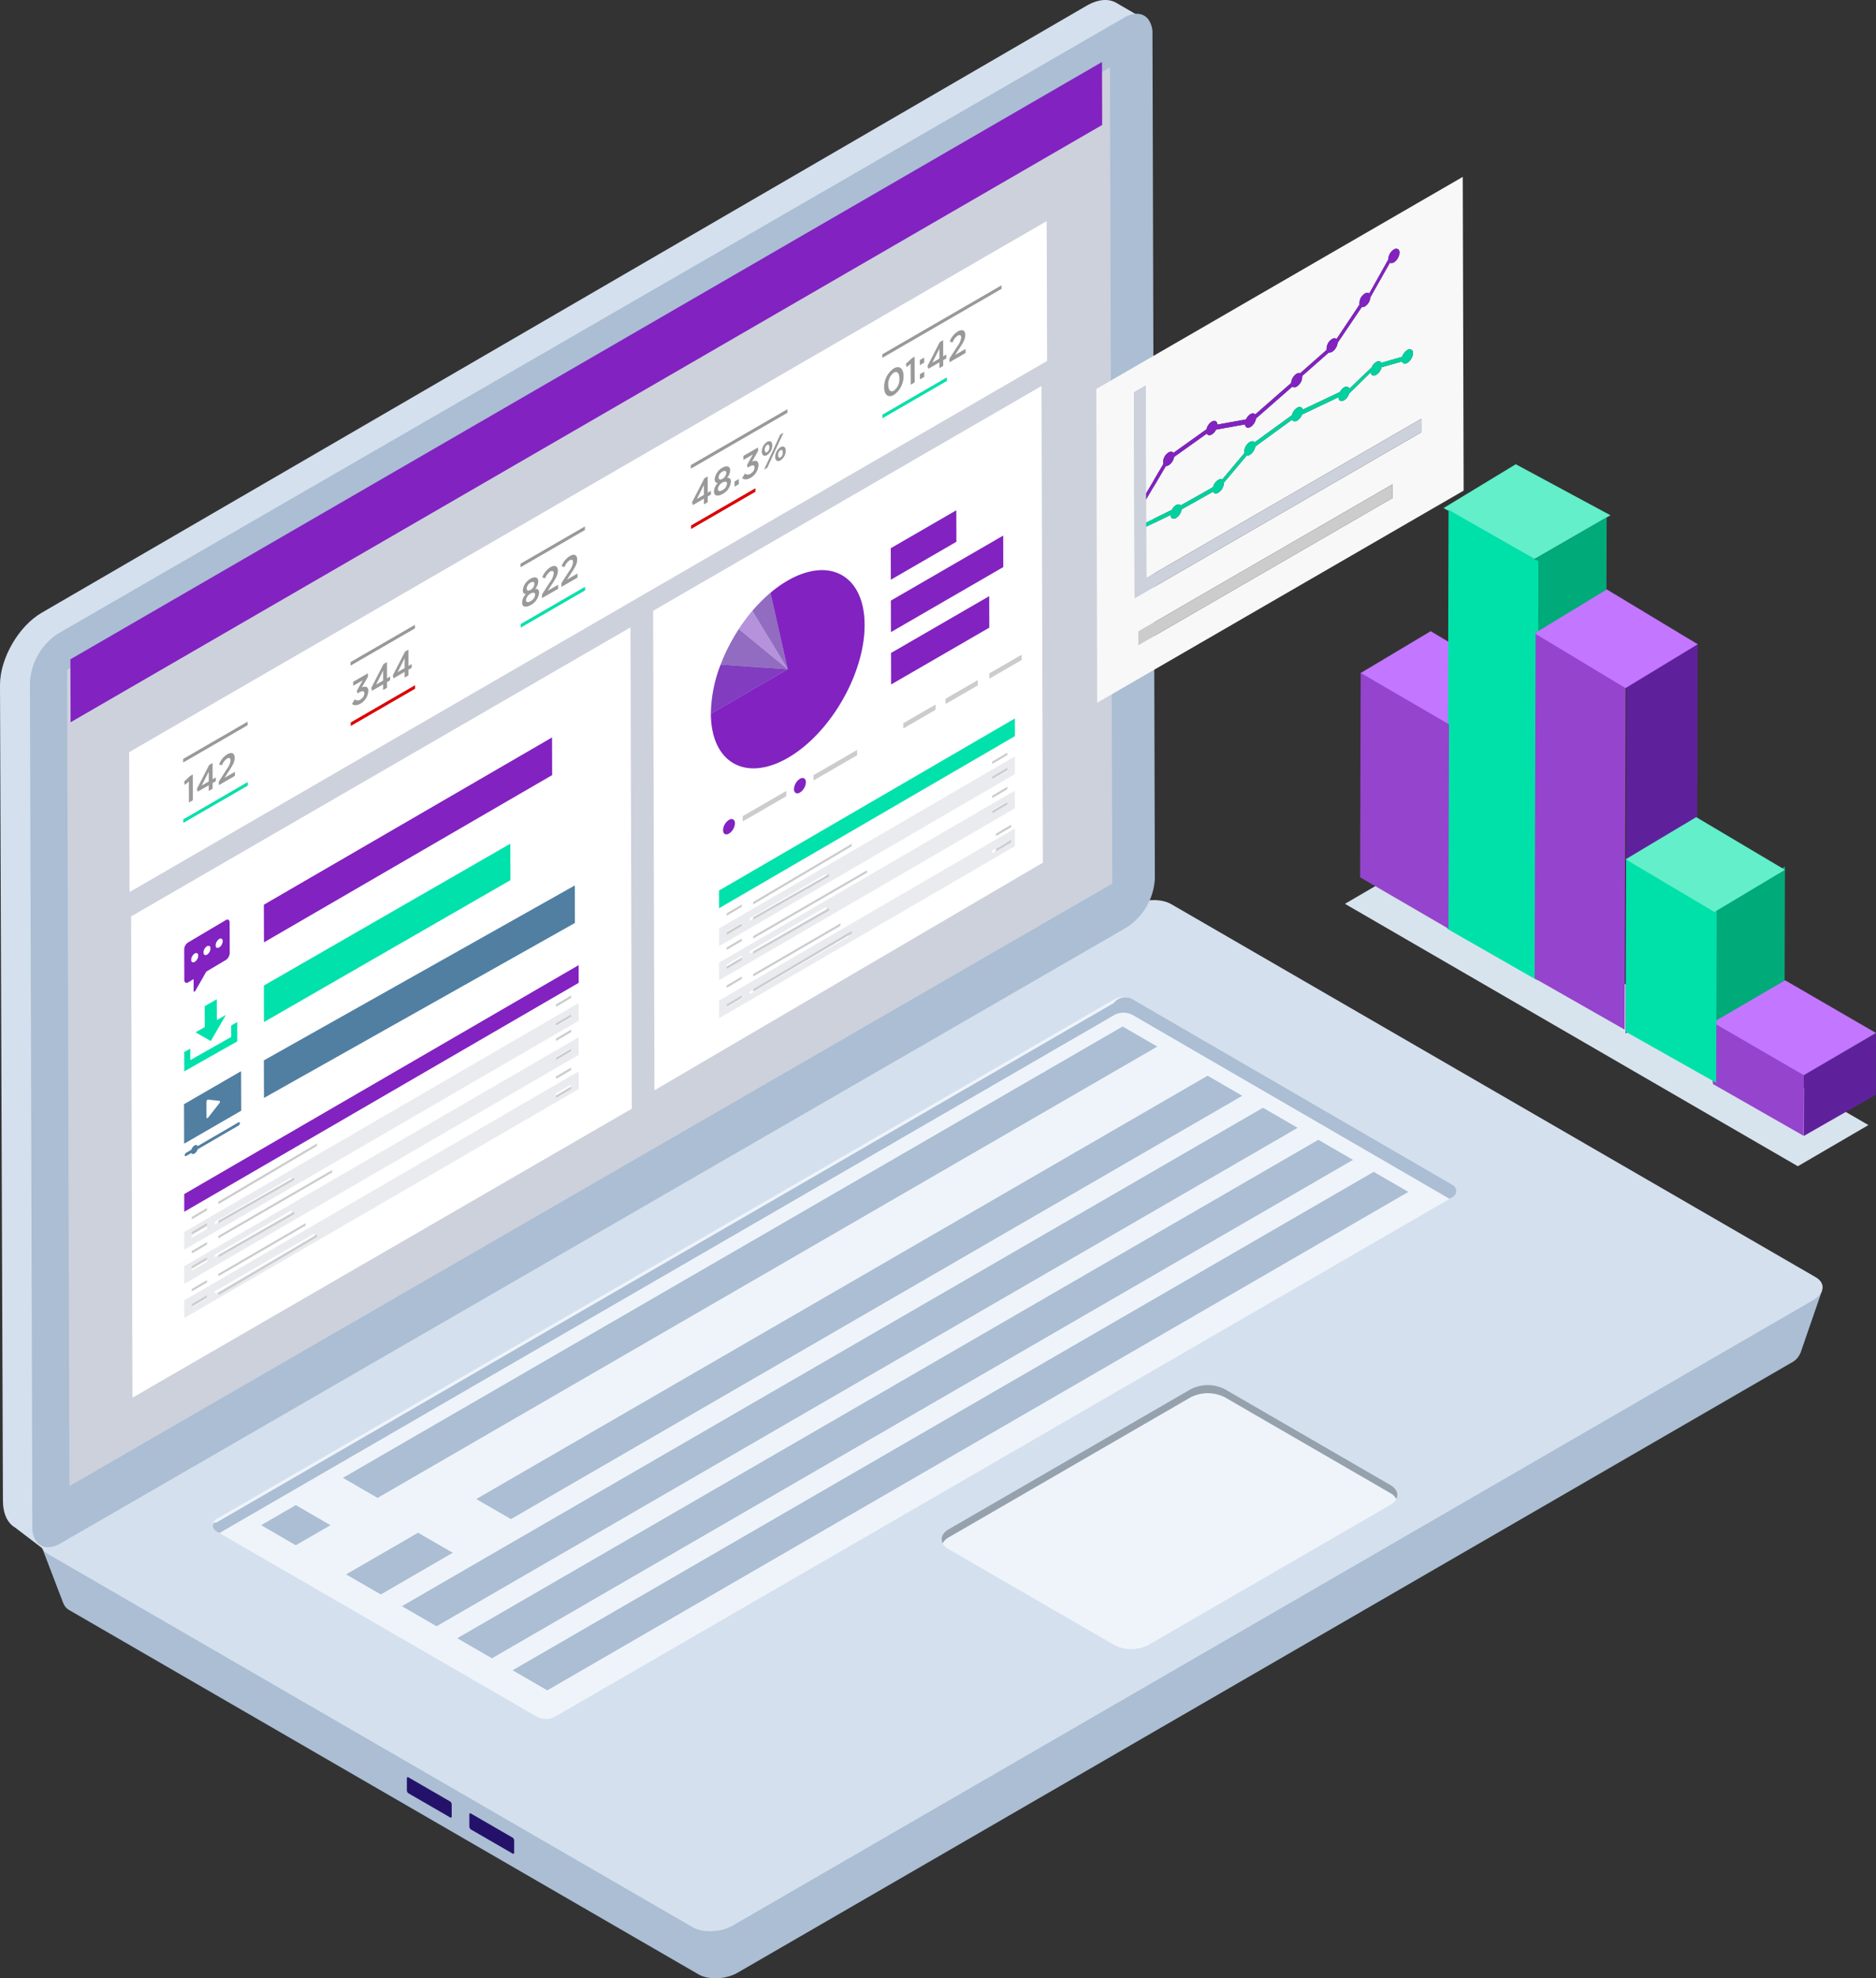 <?xml version="1.0" encoding="UTF-8"?> <svg xmlns="http://www.w3.org/2000/svg" xmlns:xlink="http://www.w3.org/1999/xlink" viewBox="0 0 494.561 521.341"><rect x="0" y="0" width="494.561" height="521.341" fill="#333333" stroke="none"/><defs><style> .cls-1 { fill: none; } .cls-2 { fill: #9544cd; } .cls-3 { fill: #abbed3; } .cls-4 { fill: #d5e0ee; } .cls-5 { fill: #24126a; } .cls-6 { fill: #eff4fb; } .cls-7 { fill: #95a1ad; } .cls-8 { fill: #cdd1dc; } .cls-9 { fill: #8222c1; } .cls-10 { fill: #fff; } .cls-11 { clip-path: url(#clip-path); } .cls-12 { fill: #f8f8f8; } .cls-13 { fill: #00d19e; } .cls-14 { clip-path: url(#clip-path-4); } .cls-15 { fill: #ccc; } .cls-16 { clip-path: url(#clip-path-6); } .cls-17 { clip-path: url(#clip-path-7); } .cls-18 { fill: #916cc1; } .cls-19 { fill: #813cc0; } .cls-20 { fill: #b592db; } .cls-21 { clip-path: url(#clip-path-22); } .cls-22 { clip-path: url(#clip-path-23); } .cls-23 { fill: #999; } .cls-24 { fill: #00e1ab; } .cls-25 { fill: #d00; } .cls-26 { fill: #d8e4ed; } .cls-27 { fill: #c376ff; } .cls-28 { fill: #5f219b; } .cls-29 { fill: #00aa79; } .cls-30 { fill: #00e1aa; } .cls-31 { fill: #62efca; } .cls-32 { clip-path: url(#clip-path-52); } .cls-33 { fill: #507fa2; } .cls-34 { fill: #eaebef; } </style><clipPath id="clip-path"><path id="Clip_42" data-name="Clip 42" class="cls-1" d="M.234,138.573,0,55.894,96.6,0l.234,82.679" transform="translate(0.461 0.276)"></path></clipPath><clipPath id="clip-path-4"><path id="Clip_51" data-name="Clip 51" class="cls-1" d="M.234,138.573,0,55.894,96.6,0l.234,82.679Z" transform="translate(0.461 0.276)"></path></clipPath><clipPath id="clip-path-6"><path id="Clip_58" data-name="Clip 58" class="cls-1" d="M.357,185.6,0,59.246,102.394,0l.358,126.354" transform="translate(0.682 0.82)"></path></clipPath><clipPath id="clip-path-7"><path id="Clip_61" data-name="Clip 61" class="cls-1" d="M.357,185.6,0,59.246,102.394,0l.358,126.354Z" transform="translate(0.682 0.82)"></path></clipPath><clipPath id="clip-path-22"><path id="Clip_107" data-name="Clip 107" class="cls-1" d="M.1,176.823,0,139.953,241.879,0l.1,36.869" transform="translate(0.489 0.104)"></path></clipPath><clipPath id="clip-path-23"><path id="Clip_110" data-name="Clip 110" class="cls-1" d="M.1,176.823,0,139.953,241.879,0l.1,36.869Z" transform="translate(0.489 0.104)"></path></clipPath><clipPath id="clip-path-52"><path id="Clip_214" data-name="Clip 214" class="cls-2" d="M.127,8.09Q.064,30.976,0,53.862H0l14.3,8.312h0L23.286,67.4h0q.065-22.888.127-45.773h0q.012-4.045.023-8.091h0l-8.984-5.22h0L.15,0h0Q.139,4.045.127,8.09"></path></clipPath></defs><g id="Group_274" data-name="Group 274" transform="translate(-0.439 -0.659)"><g id="Group_31" data-name="Group 31" transform="translate(11 237)"><path id="Fill_1" data-name="Fill 1" class="cls-3" d="M469.363,83.908l-15.7,8.218L296.238,1.029C293.6-.495,289-.3,285.962,1.456L14.445,158.572C11.847,157.116,0,151.406,0,151.406l5.747,15.007.024-.017a3.423,3.423,0,0,0,1.607,1.786l165.8,95.942c2.634,1.525,7.235,1.333,10.276-.427L461.3,102.918a4.978,4.978,0,0,0,2.33-2.484l.022.015Z" transform="translate(0.413 19.847)"></path><path id="Fill_3" data-name="Fill 3" class="cls-4" d="M467.035,105.477,182.278,270.254c-3.117,1.8-7.832,2-10.531.438L1.822,172.363c-2.7-1.562-2.36-4.29.756-6.094L287.335,1.492c3.117-1.8,7.832-2,10.531-.437L467.791,99.383c2.7,1.562,2.361,4.29-.756,6.094" transform="translate(0.314 0.864)"></path><path id="Fill_5" data-name="Fill 5" class="cls-5" d="M0,3.484V.353c0-.3.18-.433.4-.3L11.416,6.422a.965.965,0,0,1,.4.77v3.13c0,.3-.179.434-.4.3L.4,4.253a.965.965,0,0,1-.4-.77" transform="translate(96.702 231.992)"></path><path id="Fill_7" data-name="Fill 7" class="cls-5" d="M0,3.483V.353c0-.3.18-.433.4-.3L11.417,6.422a.964.964,0,0,1,.4.77v3.13c0,.3-.179.433-.4.3L.4,4.253a.965.965,0,0,1-.4-.77" transform="translate(113.172 241.523)"></path><path id="Fill_9" data-name="Fill 9" class="cls-6" d="M.908,137.614,237.541.684a5.085,5.085,0,0,1,5.1,0L326.9,49.55a1.823,1.823,0,0,1,0,3.153L90.38,189.569a5.084,5.084,0,0,1-5.093,0L.908,140.769a1.824,1.824,0,0,1,0-3.155" transform="translate(45.529 26.404)"></path><path id="Fill_11" data-name="Fill 11" class="cls-3" d="M.908,140.684l.848.49L237.541,4.734a5.085,5.085,0,0,1,5.1,0l83.416,48.372.847-.49a1.823,1.823,0,0,0,0-3.153L242.64.6a3.812,3.812,0,0,0-5.1.9L.908,138.437c-1.212-.206-1.211,1.547,0,2.247" transform="translate(45.529 26.488)"></path><path id="Fill_13" data-name="Fill 13" class="cls-3" d="M214.689,5.289,9.139,124.232,0,118.943,205.549,0Z" transform="translate(79.839 34.177)"></path><path id="Fill_15" data-name="Fill 15" class="cls-3" d="M201.937,5.289,9.139,116.853,0,111.564,192.8,0Z" transform="translate(114.997 47.142)"></path><path id="Fill_17" data-name="Fill 17" class="cls-3" d="M236.137,5.289l-227,131.355L0,131.355,227,0Z" transform="translate(95.39 55.587)"></path><path id="Fill_19" data-name="Fill 19" class="cls-3" d="M236.137,5.289l-227,131.354L0,131.355,227,0Z" transform="translate(109.984 64.032)"></path><path id="Fill_21" data-name="Fill 21" class="cls-3" d="M236.137,5.289l-227,131.355L0,131.355,227,0Z" transform="translate(124.578 72.477)"></path><path id="Fill_23" data-name="Fill 23" class="cls-3" d="M18.279,5.289,9.14,10.578,0,5.289,9.14,0Z" transform="translate(58.279 160.307)"></path><path id="Fill_25" data-name="Fill 25" class="cls-3" d="M28.109,5.289,9.14,16.266,0,10.977,18.97,0Z" transform="translate(80.686 167.584)"></path><path id="Fill_27" data-name="Fill 27" class="cls-6" d="M54.532,68.477l63.8-36.921c2.494-1.443,2.494-3.783,0-5.226L74.706,1.082a9.956,9.956,0,0,0-9.031,0L1.871,38c-2.494,1.443-2.494,3.783,0,5.226L45.5,68.477a9.959,9.959,0,0,0,9.031,0" transform="translate(237.649 128.677)"></path><path id="Fill_29" data-name="Fill 29" class="cls-7" d="M1.847,40.142l63.8-36.921a9.959,9.959,0,0,1,9.031,0l43.631,25.248a3.912,3.912,0,0,1,1.568,1.543c.659-1.262.157-2.684-1.568-3.681L74.682,1.082a9.959,9.959,0,0,0-9.031,0L1.847,38C.123,39-.38,40.424.279,41.686a3.919,3.919,0,0,1,1.568-1.544" transform="translate(237.673 128.677)"></path></g><path id="Fill_32" data-name="Fill 32" class="cls-8" d="M285,222.077.631,386,0,163.924,284.37,0Z" transform="translate(14 10)"></path><g id="Group_37" data-name="Group 37"><path id="Fill_33" data-name="Fill 33" class="cls-4" d="M10.988,161.482,286.446,1.513c3.06-1.77,5.833-1.934,7.836-.768L303,5.819c-2-1.165-4.777-1-7.837.768h0L19.708,166.556C13.615,170.08,8.7,178.605,8.719,185.6l.775,214.968c.01,3.475,1.235,7.487,3.212,8.638l-8.72-6.642c-1.977-1.15-3.2-3.6-3.212-7.072L0,180.531c-.02-7,4.9-15.526,10.988-19.049" transform="translate(0.439 0.659)"></path><path id="Fill_35" data-name="Fill 35" class="cls-3" d="M4.757,404.092h0a3.687,3.687,0,0,1-2.974-1.384,6.169,6.169,0,0,1-1.151-3.889L0,176.189a16.4,16.4,0,0,1,7.426-12.861L288.448,1.025A6.767,6.767,0,0,1,291.8,0a3.686,3.686,0,0,1,2.974,1.383,6.169,6.169,0,0,1,1.151,3.889l.631,222.629a16.4,16.4,0,0,1-7.426,12.862L8.105,403.066A6.764,6.764,0,0,1,4.757,404.092ZM284.711,14.129,9.787,172.9l.608,215.1L285.32,229.232Z" transform="translate(8.334 4.299)"></path></g><path id="Fill_38" data-name="Fill 38" class="cls-9" d="M0,157.41.047,174,272,16.589,271.953,0Z" transform="translate(19 17)"></path><path id="Fill_40" data-name="Fill 40" class="cls-10" d="M131.639,0,0,76.163.361,203,132,126.838Z" transform="translate(35 166)"></path><g id="Group_197" data-name="Group 197" transform="translate(34 47)"><g id="Group_56" data-name="Group 56" transform="translate(254.995)"><g id="Group_43" data-name="Group 43"><path id="Clip_42-2" data-name="Clip 42" class="cls-1" d="M.234,138.573,0,55.894,96.6,0l.234,82.679" transform="translate(0.461 0.276)"></path><g id="Group_43-2" data-name="Group 43" class="cls-11"><path id="Fill_41" data-name="Fill 41" class="cls-12" d="M.234,138.573,0,55.894,96.6,0l.234,82.679L.234,138.573h0ZM78.1,81.021h0l-67,38.767.009,3.59,67-38.767-.01-3.59ZM13.014,54.986h0L9.938,56.766l.153,54.264,75.6-43.741-.01-3.542L13.157,105.707l-.038-13.473,6.457-3.146c.017.612.326.991.808.991a1.324,1.324,0,0,0,.655-.2,3.293,3.293,0,0,0,1.444-2.259l8.3-4.664a.753.753,0,0,0,.708.481,1.064,1.064,0,0,0,.268-.037,1.539,1.539,0,0,0,.388-.164,3.282,3.282,0,0,0,1.41-2.052,2.3,2.3,0,0,0,.05-.578l6.039-7.177a.91.91,0,0,0,.159.014,1.333,1.333,0,0,0,.663-.2,3.264,3.264,0,0,0,1.434-2.2l9.712-7.063a.744.744,0,0,0,.692.437,1.317,1.317,0,0,0,.654-.2,3.2,3.2,0,0,0,1.273-1.591l9.616-4.574c.005.628.314,1.018.806,1.018a1.328,1.328,0,0,0,.657-.2,3.268,3.268,0,0,0,1.348-1.8l5.676-5.55c.064.526.364.84.8.84a1.335,1.335,0,0,0,.662-.2A3.269,3.269,0,0,0,75.2,50.167l5.387-1.525a.755.755,0,0,0,.74.568,1.336,1.336,0,0,0,.659-.2,3.287,3.287,0,0,0,1.4-1.985l.064-.037,0-.514,0-.687-.127.074a.735.735,0,0,0-.685-.428,1.328,1.328,0,0,0-.657.2,3.273,3.273,0,0,0-1.336,1.774l-5.5,1.6a.746.746,0,0,0-.688-.427,1.316,1.316,0,0,0-.653.2,3.173,3.173,0,0,0-1.21,1.428L66.7,55.833a.759.759,0,0,0-.734-.546,1.328,1.328,0,0,0-.66.2,3.054,3.054,0,0,0-1.1,1.21L54.4,61.341a.791.791,0,0,0-.779-.706,1.337,1.337,0,0,0-.661.2,3.251,3.251,0,0,0-1.387,1.973l-9.845,7.153a.727.727,0,0,0-.608-.3,1.315,1.315,0,0,0-.652.2A3.233,3.233,0,0,0,39,72.4a1.618,1.618,0,0,0,.047.394l-5.864,6.962a.771.771,0,0,0-.39-.1,1.033,1.033,0,0,0-.261.036,1.722,1.722,0,0,0-.39.165,3.3,3.3,0,0,0-1.38,1.916l-8.494,4.794a.718.718,0,0,0-.578-.268,1.346,1.346,0,0,0-.664.2,3.034,3.034,0,0,0-1.122,1.258L13.116,91.09,13.1,85.083l5.256-8.9c.021,0,.042,0,.069,0a1.321,1.321,0,0,0,.647-.2,2.518,2.518,0,0,0,.524-.416,3.356,3.356,0,0,0,.911-1.763l8.613-6.146a.73.73,0,0,0,.671.408,1.344,1.344,0,0,0,.659-.2,2.472,2.472,0,0,0,.515-.406,3.514,3.514,0,0,0,.612-.862l7.616-1.373a1.4,1.4,0,0,0,.088.364.748.748,0,0,0,.719.5,1.339,1.339,0,0,0,.653-.2,2.493,2.493,0,0,0,.519-.412,3.37,3.37,0,0,0,.922-1.818l9.587-8.387a.728.728,0,0,0,.492.175,1.34,1.34,0,0,0,.655-.2,2.5,2.5,0,0,0,.517-.41,3.108,3.108,0,0,0,.928-2.374l7.034-6.2a.824.824,0,0,0,.2.024,1.31,1.31,0,0,0,.648-.2,2.115,2.115,0,0,0,.332-.238,3.315,3.315,0,0,0,1.126-2.128L69.984,34.3a.83.83,0,0,0,.18.02,1.339,1.339,0,0,0,.653-.2,2.551,2.551,0,0,0,.518-.407,3.364,3.364,0,0,0,.94-2.035L77.4,22.616a.746.746,0,0,0,.382.1,1.362,1.362,0,0,0,.664-.2,2.477,2.477,0,0,0,.518-.408,3.339,3.339,0,0,0,.94-2.028l.116-.121-.21-.519-.158-.39-.063.063a.746.746,0,0,0-.495-.175,1.357,1.357,0,0,0-.662.2,2.476,2.476,0,0,0-.514.406,3.238,3.238,0,0,0-.944,2.225l-5.018,8.951a.73.73,0,0,0-.493-.177,1.347,1.347,0,0,0-.661.2,2.5,2.5,0,0,0-.516.409,3,3,0,0,0-.9,2.5l-6.056,9.078a.727.727,0,0,0-.526-.207,1.351,1.351,0,0,0-.66.2,2.33,2.33,0,0,0-.328.233,3.114,3.114,0,0,0-1.1,2.64l-6.963,6.126a.791.791,0,0,0-.284-.05,1.353,1.353,0,0,0-.66.2,2.548,2.548,0,0,0-.518.408,3.306,3.306,0,0,0-.94,2.04L41.895,62.6a.722.722,0,0,0-.593-.282,1.344,1.344,0,0,0-.657.2,2.479,2.479,0,0,0-.519.41,3.633,3.633,0,0,0-.676.993l-7.54,1.355a1.361,1.361,0,0,0-.095-.48.749.749,0,0,0-.72-.5,1.354,1.354,0,0,0-.661.2,2.556,2.556,0,0,0-.516.408,3.441,3.441,0,0,0-.884,1.614l-8.692,6.205a.729.729,0,0,0-.619-.314,1.342,1.342,0,0,0-.656.2,2.472,2.472,0,0,0-.518.41,2.887,2.887,0,0,0-.863,2.624l-4.591,7.767-.081-28.427Z" transform="translate(0.461 0.276)"></path></g></g><g id="Group_46" data-name="Group 46"><path id="Clip_45-2" data-name="Clip 45" class="cls-1" d="M.234,138.573,0,55.894,96.6,0l.234,82.679" transform="translate(0.461 0.276)"></path><g id="Group_46-2" data-name="Group 46" class="cls-11"><path id="Fill_44" data-name="Fill 44" class="cls-9" d="M65.34.2a2.46,2.46,0,0,0-.513.407,3.218,3.218,0,0,0-.946,2.224l-5.018,8.951a.972.972,0,0,0-1.153.024,2.518,2.518,0,0,0-.516.408,2.99,2.99,0,0,0-.9,2.5L50.239,23.8a.951.951,0,0,0-1.185-.005,2.36,2.36,0,0,0-.328.233,3.092,3.092,0,0,0-1.1,2.639L40.667,32.79a1.115,1.115,0,0,0-.943.15,2.575,2.575,0,0,0-.518.408,3.309,3.309,0,0,0-.94,2.041L28.8,43.666a.918.918,0,0,0-1.25-.082,2.48,2.48,0,0,0-.519.411,3.648,3.648,0,0,0-.676.992l-7.54,1.356a1.386,1.386,0,0,0-.094-.48c-.227-.548-.788-.641-1.382-.3a2.508,2.508,0,0,0-.515.407,3.446,3.446,0,0,0-.883,1.613L7.247,53.792c-.267-.377-.758-.414-1.275-.115a2.473,2.473,0,0,0-.517.41,2.873,2.873,0,0,0-.863,2.625L0,64.48l0,1.669,5.256-8.9a1.259,1.259,0,0,0,.717-.195,2.507,2.507,0,0,0,.524-.416,3.373,3.373,0,0,0,.912-1.763l8.612-6.146c.245.466.774.529,1.33.207a2.467,2.467,0,0,0,.515-.407,3.52,3.52,0,0,0,.613-.862L26.1,46.3a1.378,1.378,0,0,0,.089.364c.226.546.783.64,1.372.3a2.441,2.441,0,0,0,.519-.412A3.351,3.351,0,0,0,29,44.733l9.586-8.387a.972.972,0,0,0,1.147-.025,2.5,2.5,0,0,0,.517-.41,3.1,3.1,0,0,0,.927-2.375l7.033-6.2a1.161,1.161,0,0,0,.851-.172,2.2,2.2,0,0,0,.332-.238A3.31,3.31,0,0,0,50.521,24.8l6.369-9.439a1.183,1.183,0,0,0,.834-.18,2.565,2.565,0,0,0,.517-.407,3.345,3.345,0,0,0,.94-2.034l5.127-9.062a1.045,1.045,0,0,0,1.047-.1,2.465,2.465,0,0,0,.518-.408,3.337,3.337,0,0,0,.941-2.027l.115-.121L66.719.5l-.158-.39L66.5.175A.981.981,0,0,0,65.34.2" transform="translate(13.556 19.21)"></path></g></g><g id="Group_49" data-name="Group 49"><path id="Clip_48-2" data-name="Clip 48" class="cls-1" d="M.234,138.573,0,55.894,96.6,0l.234,82.679" transform="translate(0.461 0.276)"></path><g id="Group_49-2" data-name="Group 49" class="cls-11"><path id="Fill_47" data-name="Fill 47" class="cls-13" d="M60.682,3.35a3.153,3.153,0,0,0-1.21,1.428L53.586,10.4c-.2-.553-.745-.718-1.393-.343a3.072,3.072,0,0,0-1.1,1.21l-9.811,4.642c-.142-.68-.734-.912-1.441-.5a3.268,3.268,0,0,0-1.387,1.973l-9.845,7.153c-.256-.346-.727-.407-1.26-.1a3.221,3.221,0,0,0-1.461,2.536,1.615,1.615,0,0,0,.047.394l-5.864,6.963a.846.846,0,0,0-.651-.065,1.58,1.58,0,0,0-.389.166,3.285,3.285,0,0,0-1.38,1.914L9.156,41.135c-.261-.323-.721-.365-1.241-.063a3.043,3.043,0,0,0-1.123,1.257L0,45.659,0,46.8l6.456-3.146c.025.895.671,1.25,1.465.79a3.286,3.286,0,0,0,1.445-2.259l8.3-4.664a.773.773,0,0,0,.976.444,1.548,1.548,0,0,0,.388-.164,3.277,3.277,0,0,0,1.41-2.054,2.313,2.313,0,0,0,.051-.577L26.535,28a1.22,1.22,0,0,0,.823-.189,3.269,3.269,0,0,0,1.434-2.2L38.5,18.547c.233.467.75.582,1.347.236a3.192,3.192,0,0,0,1.273-1.592l9.614-4.574c.008.918.665,1.279,1.465.817a3.284,3.284,0,0,0,1.348-1.8l5.676-5.55c.1.781.711,1.072,1.465.637a3.275,3.275,0,0,0,1.393-1.989L67.47,3.21c.188.573.746.745,1.4.367a3.292,3.292,0,0,0,1.4-1.986l.064-.036,0-.514,0-.687L70.2.428c-.227-.457-.744-.572-1.34-.226a3.257,3.257,0,0,0-1.336,1.774l-5.5,1.6c-.233-.454-.745-.572-1.341-.226" transform="translate(13.577 45.706)"></path></g></g><g id="Group_52" data-name="Group 52"><path id="Clip_51-2" data-name="Clip 51" class="cls-1" d="M.234,138.573,0,55.894,96.6,0l.234,82.679Z" transform="translate(0.461 0.276)"></path><g id="Group_52-2" data-name="Group 52" class="cls-14"><path id="Fill_50" data-name="Fill 50" class="cls-8" d="M3.076,0,0,1.781.153,56.044,75.751,12.3l-.01-3.542L3.22,50.721,3.182,37.248l0-1.144L3.162,30.1l-.005-1.669Z" transform="translate(10.399 55.262)"></path></g></g><g id="Group_55" data-name="Group 55"><path id="Clip_54-2" data-name="Clip 54" class="cls-1" d="M.234,138.573,0,55.894,96.6,0l.234,82.679Z" transform="translate(0.461 0.276)"></path><g id="Group_55-2" data-name="Group 55" class="cls-14"><path id="Fill_53" data-name="Fill 53" class="cls-15" d="M67,0,0,38.766l.01,3.59,67-38.766Z" transform="translate(11.564 81.296)"></path></g></g></g><g id="Group_105" data-name="Group 105" transform="translate(137.933 54.566)"><g id="Group_59" data-name="Group 59"><path id="Clip_58-2" data-name="Clip 58" class="cls-1" d="M.357,185.6,0,59.246,102.394,0l.358,126.354" transform="translate(0.682 0.82)"></path><g id="Group_59-2" data-name="Group 59" class="cls-16"><path id="Fill_57" data-name="Fill 57" class="cls-10" d="M.357,185.6h0L0,59.246,102.394,0l.355,125.615L.357,185.6ZM20.7,114.134a1.4,1.4,0,0,0-.7.213,3.439,3.439,0,0,0-1.554,2.7c0,.683.332,1.108.862,1.108a1.4,1.4,0,0,0,.7-.215,3.436,3.436,0,0,0,1.553-2.7C21.565,114.558,21.232,114.134,20.7,114.134Zm14.365-7.365L23.639,113.38l0,1.327,11.425-6.61Zm4.331-3.452a1.375,1.375,0,0,0-.7.212,3.439,3.439,0,0,0-1.553,2.7c0,.684.333,1.109.862,1.109a1.4,1.4,0,0,0,.7-.215,3.437,3.437,0,0,0,1.554-2.7C40.261,103.741,39.928,103.317,39.395,103.317Zm14.367-7.366-11.426,6.611,0,1.327,11.426-6.611ZM44.519,48.532a18.351,18.351,0,0,0-9.09,2.785A30.566,30.566,0,0,0,32.1,53.554c-.32.252-.741.586-1.158.937-.72.6-1.468,1.278-2.223,2.021-.821.8-1.638,1.679-2.429,2.6l-.128.148c-.341.4-.7.835-1.058,1.288-.87,1.1-1.691,2.241-2.509,3.489-.736,1.127-1.434,2.3-2.073,3.472-.457.836-.9,1.717-1.362,2.692-.48,1.037-.936,2.119-1.354,3.217a36.772,36.772,0,0,0-2.57,12.941,25.25,25.25,0,0,0,.194,3.063c.921,7.092,5.048,11.326,11.04,11.326a18.392,18.392,0,0,0,9.087-2.784C46.731,91.5,55.787,75.784,55.751,62.922,55.726,54.046,51.422,48.532,44.519,48.532ZM74.433,83.99l-8.465,4.9,0,1.327,8.465-4.9Zm11.154-6.453-8.459,4.894,0,1.327,8.458-4.894Zm3.007-22.144L62.731,70.358l.022,8.28L88.617,63.674ZM97.128,70.86l-8.46,4.893,0,1.327,8.46-4.894ZM92.291,39.427,62.69,56.554l.023,8.28,29.6-17.127ZM79.916,32.766l-17.265,9.99.023,8.28,17.266-9.99Z" transform="translate(0.682 0.82)"></path></g></g><g id="Group_62" data-name="Group 62"><path id="Clip_61-2" data-name="Clip 61" class="cls-1" d="M.357,185.6,0,59.246,102.394,0l.358,126.354Z" transform="translate(0.682 0.82)"></path><g id="Group_62-2" data-name="Group 62" class="cls-17"><path id="Fill_60" data-name="Fill 60" class="cls-9" d="M25.863,0,0,14.965l.023,8.28L25.887,8.279Z" transform="translate(63.412 56.214)"></path></g></g><g id="Group_65" data-name="Group 65"><path id="Clip_64-2" data-name="Clip 64" class="cls-1" d="M.357,185.6,0,59.246,102.394,0l.358,126.354Z" transform="translate(0.682 0.82)"></path><g id="Group_65-2" data-name="Group 65" class="cls-17"><path id="Fill_63" data-name="Fill 63" class="cls-9" d="M29.6,0,0,17.127l.024,8.279,29.6-17.127Z" transform="translate(63.372 40.247)"></path></g></g><g id="Group_68" data-name="Group 68"><path id="Clip_67-2" data-name="Clip 67" class="cls-1" d="M.357,185.6,0,59.246,102.394,0l.358,126.354Z" transform="translate(0.682 0.82)"></path><g id="Group_68-2" data-name="Group 68" class="cls-17"><path id="Fill_66" data-name="Fill 66" class="cls-9" d="M17.265,0,0,9.99.024,18.27l17.265-9.99Z" transform="translate(63.334 33.586)"></path></g></g><g id="Group_71" data-name="Group 71"><path id="Clip_70-2" data-name="Clip 70" class="cls-1" d="M.357,185.6,0,59.246,102.394,0l.358,126.354" transform="translate(0.682 0.82)"></path><g id="Group_71-2" data-name="Group 71" class="cls-16"><path id="Fill_69" data-name="Fill 69" class="cls-18" d="M4.78,0Q3.643.949,2.557,2.022c-.838.819-1.649,1.69-2.429,2.6L0,4.771,9.33,20.15,4.78,0" transform="translate(26.849 55.312)"></path></g></g><g id="Group_74" data-name="Group 74"><path id="Clip_73-2" data-name="Clip 73" class="cls-1" d="M.357,185.6,0,59.246,102.394,0l.358,126.354" transform="translate(0.682 0.82)"></path><g id="Group_74-2" data-name="Group 74" class="cls-16"><path id="Fill_72" data-name="Fill 72" class="cls-18" d="M4.79,0C4.05,1.13,3.357,2.293,2.716,3.472c-.485.889-.935,1.783-1.362,2.692C.864,7.224.408,8.3,0,9.381L17.685,10.6,4.79,0" transform="translate(18.492 64.86)"></path></g></g><g id="Group_77" data-name="Group 77"><path id="Clip_76-2" data-name="Clip 76" class="cls-1" d="M.357,185.6,0,59.246,102.394,0l.358,126.354" transform="translate(0.682 0.82)"></path><g id="Group_77-2" data-name="Group 77" class="cls-16"><path id="Fill_75" data-name="Fill 75" class="cls-19" d="M2.569,0A36.7,36.7,0,0,0,0,12.94L20.255,1.221,2.569,0" transform="translate(15.923 74.241)"></path></g></g><g id="Group_80" data-name="Group 80"><path id="Clip_79-2" data-name="Clip 79" class="cls-1" d="M.357,185.6,0,59.246,102.394,0l.358,126.354" transform="translate(0.682 0.82)"></path><g id="Group_80-2" data-name="Group 80" class="cls-16"><path id="Fill_78" data-name="Fill 78" class="cls-20" d="M3.567,0c-.358.421-.711.852-1.059,1.288Q1.182,2.967,0,4.777l12.9,10.6L3.567,0" transform="translate(23.282 60.082)"></path></g></g><g id="Group_83" data-name="Group 83"><path id="Clip_82-2" data-name="Clip 82" class="cls-1" d="M.357,185.6,0,59.246,102.394,0l.358,126.354" transform="translate(0.682 0.82)"></path><g id="Group_83-2" data-name="Group 83" class="cls-16"><path id="Fill_81" data-name="Fill 81" class="cls-9" d="M20.189,2.785a30.5,30.5,0,0,0-3.325,2.238c-.387.3-.776.616-1.158.937l4.549,20.15L0,37.83a24.463,24.463,0,0,0,.194,3.062c1.377,10.6,9.878,14.474,20.127,8.543,11.187-6.472,20.225-22.161,20.189-35.044S31.377-3.688,20.189,2.785" transform="translate(15.923 49.352)"></path></g></g><g id="Group_86" data-name="Group 86"><path id="Clip_85-2" data-name="Clip 85" class="cls-1" d="M.357,185.6,0,59.246,102.394,0l.358,126.354Z" transform="translate(0.682 0.82)"></path><g id="Group_86-2" data-name="Group 86" class="cls-17"><path id="Fill_84" data-name="Fill 84" class="cls-15" d="M11.425,0,0,6.611,0,7.938,11.428,1.328Z" transform="translate(24.322 107.589)"></path></g></g><g id="Group_89" data-name="Group 89"><path id="Clip_88-2" data-name="Clip 88" class="cls-1" d="M.357,185.6,0,59.246,102.394,0l.358,126.354" transform="translate(0.682 0.82)"></path><g id="Group_89-2" data-name="Group 89" class="cls-16"><path id="Fill_87" data-name="Fill 87" class="cls-9" d="M1.554.213A3.434,3.434,0,0,0,0,2.909C0,3.9.7,4.3,1.564,3.8a3.435,3.435,0,0,0,1.554-2.7c0-.988-.706-1.389-1.564-.893" transform="translate(19.132 114.955)"></path></g></g><g id="Group_92" data-name="Group 92"><path id="Clip_91-2" data-name="Clip 91" class="cls-1" d="M.357,185.6,0,59.246,102.394,0l.358,126.354Z" transform="translate(0.682 0.82)"></path><g id="Group_92-2" data-name="Group 92" class="cls-17"><path id="Fill_90" data-name="Fill 90" class="cls-15" d="M11.426,0,0,6.611,0,7.938,11.429,1.328Z" transform="translate(43.017 96.771)"></path></g></g><g id="Group_95" data-name="Group 95"><path id="Clip_94-2" data-name="Clip 94" class="cls-1" d="M.357,185.6,0,59.246,102.394,0l.358,126.354Z" transform="translate(0.682 0.82)"></path><g id="Group_95-2" data-name="Group 95" class="cls-17"><path id="Fill_93" data-name="Fill 93" class="cls-15" d="M8.465,0,0,4.9,0,6.226l8.465-4.9Z" transform="translate(66.65 84.81)"></path></g></g><g id="Group_98" data-name="Group 98"><path id="Clip_97-2" data-name="Clip 97" class="cls-1" d="M.357,185.6,0,59.246,102.394,0l.358,126.354Z" transform="translate(0.682 0.82)"></path><g id="Group_98-2" data-name="Group 98" class="cls-17"><path id="Fill_96" data-name="Fill 96" class="cls-15" d="M8.459,0,0,4.895,0,6.222,8.463,1.328Z" transform="translate(77.809 78.357)"></path></g></g><g id="Group_101" data-name="Group 101"><path id="Clip_100-2" data-name="Clip 100" class="cls-1" d="M.357,185.6,0,59.246,102.394,0l.358,126.354Z" transform="translate(0.682 0.82)"></path><g id="Group_101-2" data-name="Group 101" class="cls-17"><path id="Fill_99" data-name="Fill 99" class="cls-15" d="M8.459,0,0,4.895,0,6.222,8.463,1.328Z" transform="translate(89.35 71.679)"></path></g></g><g id="Group_104" data-name="Group 104"><path id="Clip_103-2" data-name="Clip 103" class="cls-1" d="M.357,185.6,0,59.246,102.394,0l.358,126.354" transform="translate(0.682 0.82)"></path><g id="Group_104-2" data-name="Group 104" class="cls-16"><path id="Fill_102" data-name="Fill 102" class="cls-9" d="M1.554.213A3.434,3.434,0,0,0,0,2.909C0,3.9.7,4.3,1.564,3.8a3.432,3.432,0,0,0,1.554-2.7c0-.988-.706-1.39-1.564-.893" transform="translate(37.828 104.137)"></path></g></g></g><g id="Group_196" data-name="Group 196" transform="translate(0 11.823)"><g id="Group_108" data-name="Group 108"><path id="Clip_107-2" data-name="Clip 107" class="cls-1" d="M.1,176.823,0,139.953,241.879,0l.1,36.869" transform="translate(0.489 0.104)"></path><g id="Group_108-2" data-name="Group 108" class="cls-21"><path id="Fill_106" data-name="Fill 106" class="cls-10" d="M.1,176.823v0h0L0,139.954,241.879,0l.1,36.87Zm31.145-28.975L14.3,157.658l0,.908,16.952-9.809Zm-15.5-.216v0l.016,5.556,1.013-.587-.019-6.759-.707.41-1.569,1.482.217.836,1.046-.938Zm6.22-4.8-.875.506-3.221,6.282.193.729,2.938-1.7,0,1.508.979-.567,0-1.508.833-.483,0-.967-.834.483Zm4.3-1.36c.3,0,.468.239.469.655,0,.572-.241,1.119-1.085,2.438l-2,3.122,0,.934,4.206-2.434,0-1.035-2.769,1.6,1.2-1.849c1.025-1.559,1.507-2.41,1.5-3.47v-.019c0-.774-.337-1.218-.918-1.218a2.09,2.09,0,0,0-1.012.328,5.2,5.2,0,0,0-2.139,2.642l.731.239a3.686,3.686,0,0,1,1.342-1.786A.981.981,0,0,1,26.278,141.471Zm4.927-9.528-16.953,9.809,0,.907,16.952-9.809Zm44.17-9.625-16.953,9.809,0,.907,16.953-9.809Zm-15.9,3.744-.712,1.181a1.363,1.363,0,0,0,.9.321A2.73,2.73,0,0,0,61,127.135a4.059,4.059,0,0,0,2.033-3.308v-.02c0-.721-.3-1.1-.851-1.1a2.2,2.2,0,0,0-.868.22l1.616-2.854,0-.881-3.853,2.229,0,1.021,2.521-1.459-1.565,2.838.171.636.474-.275a1.889,1.889,0,0,1,.865-.3c.311,0,.475.195.476.563v.02a1.977,1.977,0,0,1-1,1.6,1.581,1.581,0,0,1-.83.266A1.115,1.115,0,0,1,59.479,126.061Zm8.462-9.828-.875.507-3.22,6.28.193.73,2.937-1.7,0,1.507.979-.566,0-1.508.835-.482,0-.967-.834.482Zm5.672-3.281-.868.5-3.226,6.285.193.73,2.938-1.7,0,1.507.979-.566,0-1.508.834-.482,0-.967-.834.482Zm1.717-6.541-16.952,9.81,0,.907,16.952-9.809ZM120.173,96.4l-16.953,9.808,0,.908,16.953-9.808Zm-13.231-2.488a2.357,2.357,0,0,0-1.132.367,3.917,3.917,0,0,0-2.018,2.984v.014c0,.665.282.993.856,1a3.257,3.257,0,0,0-1.043,2.235v.021c0,.689.333,1.069.931,1.069a2.925,2.925,0,0,0,1.292-.426,4.1,4.1,0,0,0,2.219-3.235v-.013c0-.69-.305-1.011-.956-1.011-.032,0-.064,0-.1,0a3.037,3.037,0,0,0,.841-1.984V94.92C107.834,94.277,107.508,93.909,106.942,93.909Zm4.531-1.732c.3,0,.466.234.467.658a4.939,4.939,0,0,1-1.084,2.438l-2,3.121,0,.934,4.212-2.436,0-1.035-2.776,1.606,1.2-1.848C112.517,94.05,113,93.2,113,92.14v-.02c0-.773-.337-1.217-.918-1.217a2.089,2.089,0,0,0-1.011.328,5.23,5.23,0,0,0-2.146,2.644l.738.235A3.726,3.726,0,0,1,111,92.329.975.975,0,0,1,111.472,92.176Zm5.1-2.95c.3,0,.464.234.465.658,0,.572-.241,1.119-1.084,2.438l-2,3.121,0,.935,4.212-2.438,0-1.033-2.77,1.6,1.191-1.844c1.029-1.528,1.514-2.368,1.511-3.474v-.02c0-.773-.337-1.217-.918-1.217a2.09,2.09,0,0,0-1.012.329,5.2,5.2,0,0,0-2.139,2.641l.732.239a3.745,3.745,0,0,1,1.336-1.783A.975.975,0,0,1,116.572,89.226Zm3.557-8.735L103.175,90.3l0,.907L120.13,81.4Zm44.952-10.077-16.953,9.809,0,.906,16.952-9.808ZM152.507,67.3l-.868.5-3.227,6.284.194.73,2.938-1.7,0,1.508.978-.566,0-1.508.834-.482,0-.968-.834.482Zm5.02-2.664a2.365,2.365,0,0,0-1.132.367,3.918,3.918,0,0,0-2.017,2.985V68c0,.662.28.991.85,1a3.254,3.254,0,0,0-1.039,2.231v.02c0,.691.332,1.072.93,1.072a2.727,2.727,0,0,0,1.3-.427,4.094,4.094,0,0,0,2.213-3.232v-.014c0-.689-.3-1.01-.945-1.01l-.109,0a2.94,2.94,0,0,0,.848-1.987v-.013C158.42,65.008,158.094,64.639,157.527,64.639ZM160.7,68l-1.106.641,0,1.327,1.106-.641Zm1.639-1.455-.717,1.184a1.378,1.378,0,0,0,.9.318,2.739,2.739,0,0,0,1.336-.428,4.057,4.057,0,0,0,2.033-3.308v-.02c0-.721-.3-1.1-.851-1.1a2.2,2.2,0,0,0-.868.22l1.616-2.854,0-.88L161.933,61.9l0,1.021,2.521-1.458L162.892,64.3l.17.636.475-.274a1.881,1.881,0,0,1,.865-.3c.311,0,.475.195.476.563v.021a1.983,1.983,0,0,1-1.005,1.6,1.679,1.679,0,0,1-.83.265A1.12,1.12,0,0,1,162.342,66.544Zm10.125-10.737-.823.476-1.961,4.275L167.4,65.452l.824-.475,1.954-4.271Zm1.05-6.207L148.082,64.316l0,.907L173.52,50.506Zm-1.212,9.815a1.22,1.22,0,0,0-.6.187,3.082,3.082,0,0,0-1.38,2.515v.02c0,.674.3,1.093.769,1.093a1.148,1.148,0,0,0,.6-.188,3.079,3.079,0,0,0,1.374-2.513v-.021C173.071,59.834,172.777,59.415,172.305,59.415Zm-3.524-1.4a1.172,1.172,0,0,0-.608.191,3.075,3.075,0,0,0-1.373,2.513v.02c0,.674.3,1.093.768,1.093a1.394,1.394,0,0,0,.6-.186,3.086,3.086,0,0,0,1.381-2.516v-.021C169.545,58.439,169.252,58.02,168.781,58.02ZM215.55,41.21,198.6,51.019l0,.908,16.952-9.809Zm-12.9-2.7a2.15,2.15,0,0,0-1.062.332,5.9,5.9,0,0,0-2.534,4.941v.02c0,1.43.568,2.318,1.473,2.318a2.174,2.174,0,0,0,1.067-.334,5.907,5.907,0,0,0,2.534-4.941v-.02C204.124,39.394,203.557,38.507,202.648,38.507Zm3.386-.972v0l.015,5.557,1.013-.588-.019-6.758-.707.409-1.568,1.482.217.837,1.047-.939Zm3.54,2.189-1.106.64,0,1.328,1.106-.641Zm5-8.334-.875.506-3.221,6.281.193.729,2.938-1.7,0,1.507.979-.566,0-1.507.833-.482,0-.967-.834.482Zm-5.013,4.6-1.106.64,0,1.315,1.107-.64Zm9.319-5.958c.3,0,.467.239.468.657,0,.57-.241,1.117-1.085,2.438l-2,3.121,0,.934,4.208-2.435,0-1.033-2.77,1.6,1.2-1.848c1.025-1.558,1.507-2.409,1.5-3.47v-.022c0-.773-.338-1.217-.919-1.217a2.089,2.089,0,0,0-1.011.328,5.21,5.21,0,0,0-2.139,2.642l.732.238a3.792,3.792,0,0,1,1.342-1.785A.811.811,0,0,1,218.882,30.028Zm11.067-13.082-31.4,18.167,0,.907,31.4-18.166ZM19.091,148.787l0,0L21,145.026l.008,2.655-1.913,1.1Zm45.969-26.6,0,0,1.9-3.758.007,2.657-1.911,1.1Zm5.679-3.285,0,0,1.9-3.755.008,2.656-1.9,1.1ZM105.1,100.429c-.311,0-.491-.2-.491-.549v-.02a2.239,2.239,0,0,1,1.208-1.715,1.542,1.542,0,0,1,.732-.242c.317,0,.492.195.493.549v.021a2.247,2.247,0,0,1-1.22,1.715A1.514,1.514,0,0,1,105.1,100.429Zm.149-3.042c-.3,0-.475-.21-.476-.577v-.019a2.011,2.011,0,0,1,1.035-1.528,1.224,1.224,0,0,1,.583-.19c.288,0,.461.2.462.527v.02a2.023,2.023,0,0,1-1.04,1.584A1.179,1.179,0,0,1,105.253,97.387Zm44.381-24.134,0,0,1.9-3.753.008,2.656-1.9,1.1Zm6.053-2.093c-.313,0-.493-.2-.494-.546V70.6a2.244,2.244,0,0,1,1.214-1.719,1.535,1.535,0,0,1,.731-.242c.318,0,.493.195.494.548V69.2a2.246,2.246,0,0,1-1.219,1.714A1.516,1.516,0,0,1,155.687,71.16Zm.149-3.041h0c-.3,0-.477-.209-.478-.574v-.021a2.013,2.013,0,0,1,1.04-1.53,1.207,1.207,0,0,1,.579-.19c.288,0,.46.2.461.53v.02a2.017,2.017,0,0,1-1.033,1.581A1.247,1.247,0,0,1,155.836,68.119Zm15.633-5.753c-.246,0-.4-.259-.4-.676v-.02a1.547,1.547,0,0,1,.623-1.317.473.473,0,0,1,.235-.072c.245,0,.4.266.4.678v.02a1.573,1.573,0,0,1-.617,1.312A.493.493,0,0,1,171.469,62.366Zm-3.524-1.387c-.244,0-.4-.268-.4-.684v-.02a1.571,1.571,0,0,1,.617-1.313.543.543,0,0,1,.24-.074c.245,0,.4.265.4.676v.02a1.588,1.588,0,0,1-.623,1.323A.479.479,0,0,1,167.945,60.979Zm33.111-16.1c-.582,0-.945-.656-.948-1.709v-.021a3.8,3.8,0,0,1,1.471-3.236,1.13,1.13,0,0,1,.544-.167c.575,0,.949.67.951,1.708v.02a3.851,3.851,0,0,1-1.471,3.236A1.107,1.107,0,0,1,201.055,44.878ZM211.7,37.342l0,0,1.9-3.756.008,2.656-1.91,1.1Z" transform="translate(0.49 0.103)"></path></g></g><g id="Group_111" data-name="Group 111"><path id="Clip_110-2" data-name="Clip 110" class="cls-1" d="M.1,176.823,0,139.953,241.879,0l.1,36.869Z" transform="translate(0.489 0.104)"></path><g id="Group_111-2" data-name="Group 111" class="cls-22"><path id="Fill_109" data-name="Fill 109" class="cls-23" d="M2.275,0,1.568.409,0,1.892l.217.837,1.047-.94L1.28,7.345l1.014-.587Z" transform="translate(14.979 145.948)"></path></g></g><g id="Group_114" data-name="Group 114"><path id="Clip_113-2" data-name="Clip 113" class="cls-1" d="M.1,176.823,0,139.953,241.879,0l.1,36.869Z" transform="translate(0.489 0.104)"></path><g id="Group_114-2" data-name="Group 114" class="cls-22"><path id="Fill_112" data-name="Fill 112" class="cls-23" d="M.194,7.518h0L0,6.787,3.22.507,4.1,0l.012,4.283L4.942,3.8l0,.967-.833.482,0,1.508-.979.566,0-1.508L.195,7.517ZM3.12,2.194,1.211,5.96,3.129,4.85,3.12,2.194Z" transform="translate(18.368 142.934)"></path></g></g><g id="Group_117" data-name="Group 117"><path id="Clip_116-2" data-name="Clip 116" class="cls-1" d="M.1,176.823,0,139.953,241.879,0l.1,36.869" transform="translate(0.489 0.104)"></path><g id="Group_117-2" data-name="Group 117" class="cls-21"><path id="Fill_115" data-name="Fill 115" class="cls-23" d="M2.209.328A5.181,5.181,0,0,0,.069,2.969L.8,3.209A3.721,3.721,0,0,1,2.142,1.422c.527-.3.94-.156.942.5A4.855,4.855,0,0,1,2,4.365L0,7.488l0,.933L4.21,5.987l0-1.034-2.77,1.6,1.2-1.848c1.028-1.564,1.507-2.416,1.5-3.47v-.02C4.134.023,3.35-.332,2.209.328" transform="translate(24.153 140.303)"></path></g></g><g id="Group_120" data-name="Group 120"><path id="Clip_119-2" data-name="Clip 119" class="cls-1" d="M.1,176.823,0,139.953,241.879,0l.1,36.869Z" transform="translate(0.489 0.104)"></path><g id="Group_120-2" data-name="Group 120" class="cls-22"><path id="Fill_118" data-name="Fill 118" class="cls-23" d="M16.953,0,0,9.809l0,.908L16.955.908Z" transform="translate(14.741 132.046)"></path></g></g><g id="Group_123" data-name="Group 123"><path id="Clip_122-2" data-name="Clip 122" class="cls-1" d="M.1,176.823,0,139.953,241.879,0l.1,36.869Z" transform="translate(0.489 0.104)"></path><g id="Group_123-2" data-name="Group 123" class="cls-22"><path id="Fill_121" data-name="Fill 121" class="cls-24" d="M16.953,0,0,9.809l0,.908L16.956.908Z" transform="translate(14.786 147.952)"></path></g></g><g id="Group_126" data-name="Group 126"><path id="Clip_125-2" data-name="Clip 125" class="cls-1" d="M.1,176.823,0,139.953,241.879,0l.1,36.869" transform="translate(0.489 0.104)"></path><g id="Group_126-2" data-name="Group 126" class="cls-21"><path id="Fill_124" data-name="Fill 124" class="cls-23" d="M4.156,0,.3,2.23l0,1.02L2.827,1.792,1.262,4.629l.17.637.475-.276c.812-.468,1.34-.4,1.342.26v.02a1.985,1.985,0,0,1-1.005,1.6,1.235,1.235,0,0,1-1.532,0L0,8.052c.489.412,1.215.48,2.229-.106A4.06,4.06,0,0,0,4.262,4.637v-.02c0-1.234-.839-1.272-1.721-.883L4.159.881l0-.881" transform="translate(59.257 119.293)"></path></g></g><g id="Group_129" data-name="Group 129"><path id="Clip_128-2" data-name="Clip 128" class="cls-1" d="M.1,176.823,0,139.953,241.879,0l.1,36.869Z" transform="translate(0.489 0.104)"></path><g id="Group_129-2" data-name="Group 129" class="cls-22"><path id="Fill_127" data-name="Fill 127" class="cls-23" d="M.194,7.518h0L0,6.787,3.22.507,4.1,0l.013,4.283L4.942,3.8l0,.967-.833.483,0,1.508-.979.566,0-1.508L.195,7.517ZM3.12,2.194,1.211,5.96,3.129,4.85,3.12,2.194Z" transform="translate(64.335 116.336)"></path></g></g><g id="Group_132" data-name="Group 132"><path id="Clip_131-2" data-name="Clip 131" class="cls-1" d="M.1,176.823,0,139.953,241.879,0l.1,36.869Z" transform="translate(0.489 0.104)"></path><g id="Group_132-2" data-name="Group 132" class="cls-22"><path id="Fill_130" data-name="Fill 130" class="cls-23" d="M.194,7.518h0L0,6.787,3.226.5,4.1,0l.013,4.283L4.942,3.8l0,.967-.833.482,0,1.508-.979.566,0-1.508L.2,7.517ZM3.12,2.194l-1.9,3.762L3.129,4.85,3.12,2.194Z" transform="translate(70.007 113.055)"></path></g></g><g id="Group_135" data-name="Group 135"><path id="Clip_134-2" data-name="Clip 134" class="cls-1" d="M.1,176.823,0,139.953,241.879,0l.1,36.869Z" transform="translate(0.489 0.104)"></path><g id="Group_135-2" data-name="Group 135" class="cls-22"><path id="Fill_133" data-name="Fill 133" class="cls-25" d="M16.952,0,0,9.809l0,.908L16.955.908Z" transform="translate(58.912 122.42)"></path></g></g><g id="Group_138" data-name="Group 138"><path id="Clip_137-2" data-name="Clip 137" class="cls-1" d="M.1,176.823,0,139.953,241.879,0l.1,36.869Z" transform="translate(0.489 0.104)"></path><g id="Group_138-2" data-name="Group 138" class="cls-22"><path id="Fill_136" data-name="Fill 136" class="cls-23" d="M16.953,0,0,9.809l0,.907L16.955.908Z" transform="translate(58.867 106.515)"></path></g></g><g id="Group_141" data-name="Group 141"><path id="Clip_140-2" data-name="Clip 140" class="cls-1" d="M.1,176.823,0,139.953,241.879,0l.1,36.869" transform="translate(0.489 0.104)"></path><g id="Group_141-2" data-name="Group 141" class="cls-21"><path id="Fill_139" data-name="Fill 139" class="cls-23" d="M.932,7.691c-.6,0-.931-.38-.932-1.07V6.6A3.256,3.256,0,0,1,1.045,4.367c-.574-.009-.854-.337-.857-1V3.352A3.919,3.919,0,0,1,2.205.367,2.364,2.364,0,0,1,3.338,0c.567,0,.893.369.895,1.012v.013a3.041,3.041,0,0,1-.841,1.984l.012,0h.085c.65,0,.954.321.956,1.011V4.03a4.1,4.1,0,0,1-2.22,3.235A2.713,2.713,0,0,1,.932,7.691Zm2.016-3.7a1.55,1.55,0,0,0-.733.242A2.239,2.239,0,0,0,1.008,5.952v.02c0,.349.181.549.493.549a1.509,1.509,0,0,0,.721-.242,2.251,2.251,0,0,0,1.22-1.714V4.543C3.44,4.189,3.265,3.994,2.948,3.994Zm-.157-2.83a1.227,1.227,0,0,0-.584.191A2.011,2.011,0,0,0,1.174,2.883V2.9c0,.367.174.577.476.577A1.172,1.172,0,0,0,2.213,3.3a2.022,2.022,0,0,0,1.04-1.584v-.02C3.253,1.361,3.08,1.164,2.792,1.164Z" transform="translate(104.094 94.012)"></path></g></g><g id="Group_144" data-name="Group 144"><path id="Clip_143-2" data-name="Clip 143" class="cls-1" d="M.1,176.823,0,139.953,241.879,0l.1,36.869" transform="translate(0.489 0.104)"></path><g id="Group_144-2" data-name="Group 144" class="cls-21"><path id="Fill_142" data-name="Fill 142" class="cls-23" d="M2.214.328A5.2,5.2,0,0,0,.069,2.973l.738.236A3.7,3.7,0,0,1,2.142,1.426c.534-.308.94-.156.942.5A4.851,4.851,0,0,1,2,4.369L0,7.49l0,.934L4.215,5.988l0-1.035L1.437,6.559l1.2-1.848c1.029-1.564,1.514-2.42,1.511-3.473V1.217C4.14.023,3.356-.332,2.214.328" transform="translate(109.345 91.006)"></path></g></g><g id="Group_147" data-name="Group 147"><path id="Clip_146-2" data-name="Clip 146" class="cls-1" d="M.1,176.823,0,139.953,241.879,0l.1,36.869" transform="translate(0.489 0.104)"></path><g id="Group_147-2" data-name="Group 147" class="cls-21"><path id="Fill_145" data-name="Fill 145" class="cls-23" d="M2.214.328A5.181,5.181,0,0,0,.074,2.969l.731.239A3.7,3.7,0,0,1,2.142,1.426c.533-.308.94-.156.942.5A4.86,4.86,0,0,1,2,4.369L0,7.49l0,.934L4.215,5.987l0-1.034-2.77,1.6L2.633,4.711c1.034-1.568,1.514-2.42,1.511-3.474v-.02C4.14.023,3.356-.332,2.214.328" transform="translate(114.444 88.057)"></path></g></g><g id="Group_150" data-name="Group 150"><path id="Clip_149-2" data-name="Clip 149" class="cls-1" d="M.1,176.823,0,139.953,241.879,0l.1,36.869Z" transform="translate(0.489 0.104)"></path><g id="Group_150-2" data-name="Group 150" class="cls-22"><path id="Fill_148" data-name="Fill 148" class="cls-24" d="M16.953,0,0,9.809l0,.908L16.956.908Z" transform="translate(103.709 96.5)"></path></g></g><g id="Group_153" data-name="Group 153"><path id="Clip_152-2" data-name="Clip 152" class="cls-1" d="M.1,176.823,0,139.953,241.879,0l.1,36.869Z" transform="translate(0.489 0.104)"></path><g id="Group_153-2" data-name="Group 153" class="cls-22"><path id="Fill_151" data-name="Fill 151" class="cls-23" d="M16.953,0,0,9.809l0,.908L16.955.908Z" transform="translate(103.664 80.594)"></path></g></g><g id="Group_156" data-name="Group 156"><path id="Clip_155-2" data-name="Clip 155" class="cls-1" d="M.1,176.823,0,139.953,241.879,0l.1,36.869Z" transform="translate(0.489 0.104)"></path><g id="Group_156-2" data-name="Group 156" class="cls-22"><path id="Fill_154" data-name="Fill 154" class="cls-23" d="M.194,7.518h0L0,6.787,3.226.5,4.1,0l.013,4.283L4.942,3.8l0,.967-.833.483,0,1.508-.979.566,0-1.508L.2,7.517ZM3.12,2.194l-1.9,3.762L3.129,4.85,3.12,2.194Z" transform="translate(148.901 67.406)"></path></g></g><g id="Group_159" data-name="Group 159"><path id="Clip_158-2" data-name="Clip 158" class="cls-1" d="M.1,176.823,0,139.953,241.879,0l.1,36.869" transform="translate(0.489 0.104)"></path><g id="Group_159-2" data-name="Group 159" class="cls-21"><path id="Fill_157" data-name="Fill 157" class="cls-23" d="M.931,7.692c-.6,0-.929-.38-.931-1.071V6.6A3.254,3.254,0,0,1,1.038,4.37C.469,4.357.191,4.028.188,3.365V3.352A3.919,3.919,0,0,1,2.205.367,2.364,2.364,0,0,1,3.338,0c.567,0,.893.369.895,1.012v.013a3.05,3.05,0,0,1-.848,1.987l.051,0h.056c.644,0,.944.321.946,1.011v.013A4.092,4.092,0,0,1,2.224,7.266,2.719,2.719,0,0,1,.931,7.692ZM2.947,4a1.542,1.542,0,0,0-.731.241A2.248,2.248,0,0,0,1,5.955v.02c0,.347.181.546.495.546a1.518,1.518,0,0,0,.726-.243A2.247,2.247,0,0,0,3.441,4.564V4.543C3.44,4.19,3.264,4,2.947,4Zm-.159-2.83a1.205,1.205,0,0,0-.58.189,2.015,2.015,0,0,0-1.04,1.531v.02c0,.365.175.574.477.574A1.176,1.176,0,0,0,2.213,3.3,2.017,2.017,0,0,0,3.248,1.715v-.02C3.247,1.363,3.075,1.166,2.787,1.166Z" transform="translate(154.679 64.743)"></path></g></g><g id="Group_162" data-name="Group 162"><path id="Clip_161-2" data-name="Clip 161" class="cls-1" d="M.1,176.823,0,139.953,241.879,0l.1,36.869Z" transform="translate(0.489 0.104)"></path><g id="Group_162-2" data-name="Group 162" class="cls-22"><path id="Fill_160" data-name="Fill 160" class="cls-23" d="M1.106,0,0,.64,0,1.968l1.106-.64Z" transform="translate(160.087 68.103)"></path></g></g><g id="Group_165" data-name="Group 165"><path id="Clip_164-2" data-name="Clip 164" class="cls-1" d="M.1,176.823,0,139.953,241.879,0l.1,36.869" transform="translate(0.489 0.104)"></path><g id="Group_165-2" data-name="Group 165" class="cls-21"><path id="Fill_163" data-name="Fill 163" class="cls-23" d="M4.161,0,.308,2.229l0,1.021L2.831,1.792,1.267,4.628l.17.638.475-.276c.812-.469,1.34-.4,1.342.26v.02a1.985,1.985,0,0,1-1.005,1.6,1.236,1.236,0,0,1-1.532,0L0,8.055c.494.409,1.22.477,2.233-.11A4.057,4.057,0,0,0,4.267,4.637v-.02c0-1.235-.839-1.272-1.721-.883L4.163.88l0-.88" transform="translate(162.116 59.776)"></path></g></g><g id="Group_168" data-name="Group 168"><path id="Clip_167-2" data-name="Clip 167" class="cls-1" d="M.1,176.823,0,139.953,241.879,0l.1,36.869" transform="translate(0.489 0.104)"></path><g id="Group_168-2" data-name="Group 168" class="cls-21"><path id="Fill_166" data-name="Fill 166" class="cls-23" d="M.606,9.644v0l2.277-4.89L4.845.475,5.667,0,3.383,4.9,1.428,9.169l-.82.473Zm3.688-2.22c-.472,0-.766-.42-.768-1.094v-.02A3.076,3.076,0,0,1,4.907,3.8a1.213,1.213,0,0,1,.6-.187c.472,0,.766.419.767,1.093v.02A3.072,3.072,0,0,1,4.9,7.234,1.225,1.225,0,0,1,4.294,7.424Zm.831-2.951a.474.474,0,0,0-.235.071,1.549,1.549,0,0,0-.623,1.318v.02c0,.417.155.676.4.676a.5.5,0,0,0,.245-.075,1.57,1.57,0,0,0,.617-1.312V5.151C5.53,4.739,5.371,4.474,5.125,4.474ZM.767,6.03C.3,6.03,0,5.611,0,4.936v-.02A3.071,3.071,0,0,1,1.374,2.4a1.232,1.232,0,0,1,.607-.191c.47,0,.762.419.764,1.094v.02a3.079,3.079,0,0,1-1.38,2.516A1.215,1.215,0,0,1,.767,6.03ZM1.6,3.081a.5.5,0,0,0-.24.074A1.573,1.573,0,0,0,.742,4.467v.021c0,.416.16.684.4.684A.479.479,0,0,0,1.382,5.1,1.588,1.588,0,0,0,2,3.776V3.756C2,3.346,1.843,3.081,1.6,3.081Z" transform="translate(167.289 55.911)"></path></g></g><g id="Group_171" data-name="Group 171"><path id="Clip_170-2" data-name="Clip 170" class="cls-1" d="M.1,176.823,0,139.953,241.879,0l.1,36.869Z" transform="translate(0.489 0.104)"></path><g id="Group_171-2" data-name="Group 171" class="cls-22"><path id="Fill_169" data-name="Fill 169" class="cls-25" d="M16.953,0,0,9.809l0,.908L16.955.908Z" transform="translate(148.617 70.516)"></path></g></g><g id="Group_174" data-name="Group 174"><path id="Clip_173-2" data-name="Clip 173" class="cls-1" d="M.1,176.823,0,139.953,241.879,0l.1,36.869Z" transform="translate(0.489 0.104)"></path><g id="Group_174-2" data-name="Group 174" class="cls-22"><path id="Fill_172" data-name="Fill 172" class="cls-23" d="M25.435,0,0,14.716l0,.908L25.438.908Z" transform="translate(148.572 49.703)"></path></g></g><g id="Group_177" data-name="Group 177"><path id="Clip_176-2" data-name="Clip 176" class="cls-1" d="M.1,176.823,0,139.953,241.879,0l.1,36.869" transform="translate(0.489 0.104)"></path><g id="Group_177-2" data-name="Group 177" class="cls-21"><path id="Fill_175" data-name="Fill 175" class="cls-23" d="M1.474,7.611h0C.569,7.611,0,6.723,0,5.293V5.272A5.9,5.9,0,0,1,2.533.331,2.156,2.156,0,0,1,3.595,0C4.5,0,5.071.887,5.075,2.316v.02A5.907,5.907,0,0,1,2.542,7.277,2.171,2.171,0,0,1,1.474,7.611ZM3.069,1.238a1.1,1.1,0,0,0-.544.167,3.8,3.8,0,0,0-1.47,3.237v.02c0,1.055.366,1.71.948,1.71A1.106,1.106,0,0,0,2.55,6.2,3.8,3.8,0,0,0,4.021,2.965v-.02C4.018,1.908,3.644,1.238,3.069,1.238Z" transform="translate(199.542 38.61)"></path></g></g><g id="Group_180" data-name="Group 180"><path id="Clip_179-2" data-name="Clip 179" class="cls-1" d="M.1,176.823,0,139.953,241.879,0l.1,36.869Z" transform="translate(0.489 0.104)"></path><g id="Group_180-2" data-name="Group 180" class="cls-22"><path id="Fill_178" data-name="Fill 178" class="cls-23" d="M2.275,0,1.568.409,0,1.892l.216.837,1.048-.94L1.28,7.345l1.015-.587Z" transform="translate(205.259 35.85)"></path></g></g><g id="Group_183" data-name="Group 183"><path id="Clip_182-2" data-name="Clip 182" class="cls-1" d="M.1,176.823,0,139.953,241.879,0l.1,36.869Z" transform="translate(0.489 0.104)"></path><g id="Group_183-2" data-name="Group 183" class="cls-22"><path id="Fill_181" data-name="Fill 181" class="cls-23" d="M.013,5.7v0l0-1.327,1.107-.64,0,1.328L.015,5.7ZM0,1.955v0L0,.64,1.106,0l0,1.314-1.1.64Z" transform="translate(208.947 36.09)"></path></g></g><g id="Group_186" data-name="Group 186"><path id="Clip_185-2" data-name="Clip 185" class="cls-1" d="M.1,176.823,0,139.953,241.879,0l.1,36.869Z" transform="translate(0.489 0.104)"></path><g id="Group_186-2" data-name="Group 186" class="cls-22"><path id="Fill_184" data-name="Fill 184" class="cls-23" d="M.194,7.518h0L0,6.787,3.22.507,4.1,0l.012,4.283L4.942,3.8l0,.967-.833.483,0,1.508-.979.566,0-1.508L.195,7.517ZM3.12,2.194,1.211,5.96,3.129,4.85,3.12,2.194Z" transform="translate(210.97 31.492)"></path></g></g><g id="Group_189" data-name="Group 189"><path id="Clip_188-2" data-name="Clip 188" class="cls-1" d="M.1,176.823,0,139.953,241.879,0l.1,36.869" transform="translate(0.489 0.104)"></path><g id="Group_189-2" data-name="Group 189" class="cls-21"><path id="Fill_187" data-name="Fill 187" class="cls-23" d="M2.209.328A5.179,5.179,0,0,0,.069,2.97L.8,3.209A3.7,3.7,0,0,1,2.143,1.423c.527-.306.939-.156.941.5A4.852,4.852,0,0,1,2,4.365L0,7.488l0,.934L4.21,5.988l0-1.035-2.77,1.6,1.2-1.848c1.028-1.564,1.507-2.416,1.5-3.469V1.217C4.134.023,3.35-.332,2.209.328" transform="translate(216.756 28.861)"></path></g></g><g id="Group_192" data-name="Group 192"><path id="Clip_191-2" data-name="Clip 191" class="cls-1" d="M.1,176.823,0,139.953,241.879,0l.1,36.869Z" transform="translate(0.489 0.104)"></path><g id="Group_192-2" data-name="Group 192" class="cls-22"><path id="Fill_190" data-name="Fill 190" class="cls-24" d="M16.953,0,0,9.809l0,.908L16.955.908Z" transform="translate(199.087 41.314)"></path></g></g><g id="Group_195" data-name="Group 195"><path id="Clip_194-2" data-name="Clip 194" class="cls-1" d="M.1,176.823,0,139.953,241.879,0l.1,36.869Z" transform="translate(0.489 0.104)"></path><g id="Group_195-2" data-name="Group 195" class="cls-22"><path id="Fill_193" data-name="Fill 193" class="cls-23" d="M31.4,0,0,18.167l0,.907L31.4.908Z" transform="translate(199.041 17.05)"></path></g></g></g></g><path id="Fill_198" data-name="Fill 198" class="cls-26" d="M0,10.846,18.607,0,138,69.15,119.393,80Z" transform="translate(355 228)"></path><path id="Fill_200" data-name="Fill 200" class="cls-27" d="M0,11.112,18.6,0,42,13.888,23.4,25Z" transform="translate(359 167)"></path><path id="Fill_201" data-name="Fill 201" class="cls-28" d="M.046,10.83,0,27,18.951,16.17,19,0Z" transform="translate(476 273)"></path><path id="Fill_202" data-name="Fill 202" class="cls-29" d="M.131,10.9,19,0l-.131,46.1L0,57Z" transform="translate(452 229)"></path><path id="Fill_203" data-name="Fill 203" class="cls-2" d="M24,13.668,23.954,30,0,16.332.046,0Z" transform="translate(452 270)"></path><path id="Fill_204" data-name="Fill 204" class="cls-27" d="M0,11.111,23.957,25,43,13.886,19.043,0Z" transform="translate(452 259)"></path><path id="Fill_205" data-name="Fill 205" class="cls-28" d="M.263,10.89,19,0l-.263,92.111L0,103Z" transform="translate(429 170)"></path><path id="Fill_206" data-name="Fill 206" class="cls-30" d="M.135,0,24,13.459,23.869,59,0,45.541Z" transform="translate(429 227)"></path><path id="Fill_207" data-name="Fill 207" class="cls-31" d="M0,11.111,18.6,0,42,13.888,23.4,25Z" transform="translate(429 216)"></path><path id="Fill_208" data-name="Fill 208" class="cls-31" d="M0,11.549,19.031,0,44,13.451,23.966,25Z" transform="translate(381 123)"></path><path id="Fill_209" data-name="Fill 209" class="cls-29" d="M.314,10.8,19,0l-.314,110.2L0,121Z" transform="translate(405 137)"></path><path id="Fill_210" data-name="Fill 210" class="cls-30" d="M24,13.549,23.684,124,0,110.453.316,0Z" transform="translate(382 135)"></path><path id="Fill_211" data-name="Fill 211" class="cls-2" d="M24,13.517,23.735,105,0,91.483.261,0Z" transform="translate(405 167)"></path><path id="Fill_212" data-name="Fill 212" class="cls-27" d="M0,11.557,19.043,0,43,14.443,23.958,26Z" transform="translate(405 156)"></path><g id="Group_215" data-name="Group 215" transform="translate(359 178)"><path id="Clip_214-2" data-name="Clip 214" class="cls-2" d="M.127,8.09Q.064,30.976,0,53.862H0l14.3,8.312h0L23.286,67.4h0q.065-22.888.127-45.773h0q.012-4.045.023-8.091h0l-8.984-5.22h0L.15,0h0Q.139,4.045.127,8.09"></path></g><path id="Fill_216" data-name="Fill 216" class="cls-9" d="M2.638,19c-.091,0-.146-.072-.147-.192l-.009-3.121-1.241.736L1.2,16.45l-.027.016-.023.013-.1.062a.95.95,0,0,1-.46.14.507.507,0,0,1-.254-.063.811.811,0,0,1-.306-.736L0,7.9A2.221,2.221,0,0,1,.279,6.837a2.18,2.18,0,0,1,.767-.824L10.42.454l.064-.038.064-.038.005,0L10.688.3,10.7.289l.257-.152A.9.9,0,0,1,11.4,0c.348,0,.568.282.574.735,0,.043,0,.086,0,.128V.874c0,.03,0,.059,0,.086L12,8.592c0,.048,0,.093,0,.139s0,.07,0,.107a2.362,2.362,0,0,1-1,1.8l-.014.009-.012.005c-.06.038-.122.075-.184.112l-.03.018-.237.139-.083.049-.034.02-.074.043L5.822,13.706c-.085.149-.177.312-.284.5l-.334.59-.091.16-.005.01-.163.286c-.327.577-.664,1.17-1,1.75l-.369.65,0,0-.158.277-.07.124c-.135.238-.268.472-.4.7a.536.536,0,0,1-.185.2A.248.248,0,0,1,2.638,19ZM3.182,8.813a.631.631,0,0,0-.091.007.807.807,0,0,0-.121.029l-.014,0-.021,0-.022.014L2.9,8.878,2.853,8.9l-.018.01-.014,0-.014.009-.014.008-.014.009-.029.017-.028.021L2.7,8.991,2.681,9l-.01.011-.007.005-.011.01-.007,0-.023.013-.02.021-.022.016L2.56,9.1l-.028.025-.018.014L2.5,9.149a2.134,2.134,0,0,0-.444.617,1.894,1.894,0,0,0-.212.851v.054l0,.028,0,.04,0,.014,0,.028.011.056.008.039.007.013,0,.022.006.022.011.019.015.033L1.926,11l.012.023.007.008.007.008.013.021.011.023a.458.458,0,0,0,.337.18l.029,0h.064l.053-.006a.8.8,0,0,0,.236-.076l.022-.013.018-.006.021-.013.018-.01.008,0,.011-.006a1.668,1.668,0,0,0,.17-.119A2.2,2.2,0,0,0,3.68,9.769l.011-.052,0-.049V9.647l0-.011V9.619l0-.023V9.5l0-.04v-.1L3.7,9.342l0-.006,0-.028-.007-.021,0-.032-.007-.017,0-.019L3.66,9.2l-.024-.066V9.117L3.628,9.1l-.011-.02,0-.006,0-.01L3.6,9.048l-.007,0-.007-.008-.006-.017-.011-.023-.008,0,0-.006-.018-.019-.018-.023A.478.478,0,0,0,3.182,8.813Zm3.073-1.9-.013,0-.018.006-.021,0-.022.009-.05.022-.014,0-.024.01-.014.009-.014.008L6.046,7l-.014.008L6,7.025l-.025.016-.029.016-.025.015L5.9,7.088,5.9,7.1l-.014.008-.011.011-.042.033-.011.007L5.8,7.169l-.049.043-.011.01-.017.019L5.7,7.265l-.024.026L5.662,7.3l-.007.008-.025.023V7.34l-.021.021L5.6,7.369l-.018.023-.014.016-.024.032-.014.013,0,.01L5.5,7.489l-.01.012-.014.021-.011.014-.022.031-.032.051-.007.009-.018.028-.042.072-.014.024,0,.011-.011.019-.013.025-.025.049L5.26,7.9l-.021.042-.014.038,0,.011-.018.04-.014.041-.014.042-.007.013-.011.031L5.146,8.2l-.024.082V8.29l-.014.059L5.1,8.393l0,.032,0,.01v.009l0,.019,0,.02v.008l0,.018v.014l0,.023v.042l0,.052a1.293,1.293,0,0,0,.013.257l.019.077a.65.65,0,0,0,.1.2.443.443,0,0,0,.333.182l.028,0h.065l.007,0,.049,0a.777.777,0,0,0,.233-.075l.046-.023.021-.014.022-.013a1.639,1.639,0,0,0,.178-.122A2.2,2.2,0,0,0,6.9,7.858l.011-.052,0-.049V7.736l0-.014V7.708l0-.023v-.1l.011-.006V7.548l0-.031,0-.029V7.457l0-.023V7.425L6.915,7.4l0-.022L6.9,7.348l0-.02,0-.019,0-.019,0-.011-.007-.022-.014-.032L6.854,7.2l-.011-.023,0-.015L6.808,7.11,6.8,7.1l-.01-.018-.011-.011-.04-.041-.007-.012-.007,0L6.71,7l0,0L6.7,6.992l-.012-.006,0-.006-.012,0-.011-.011-.007,0-.007,0-.01-.007-.011-.006-.014-.008-.011,0h0l0,0H6.592l-.017-.005-.015,0-.032-.011-.017,0-.014,0-.012,0H6.478l-.012,0H6.461l-.014,0-.012,0-.011,0H6.41l-.017,0-.007,0H6.357l-.036.009-.018,0H6.281l-.021.008h0ZM9.643,4.994a.589.589,0,0,0-.1.009L9.526,5l-.018,0-.032.006-.017.006-.037.013-.017,0a1.068,1.068,0,0,0-.175.084,1.621,1.621,0,0,0-.306.24l-.06.065-.025.028-.05.059a2.18,2.18,0,0,0-.284.437,2.067,2.067,0,0,0-.2.625L8.3,6.611l0,.006v.228l0,.01v.031l0,.031,0,.014v.013l0,.02,0,.027,0,.019,0,.014.006.025,0,.019.014.033.007.022.011.035a.354.354,0,0,0,.054.091l.011.015.054.06.011.01a.478.478,0,0,0,.345.12h.016l.007,0,.049,0a.973.973,0,0,0,.34-.133A1.418,1.418,0,0,0,9.406,7.2l.018-.02.012-.006,0-.005.018-.014.006,0,.014-.013L9.5,7.117l.018-.02.021-.022.04-.04.035-.042.014-.016.031-.037.007-.013.008-.008L9.7,6.9l.021-.03.032-.044,0-.006a2.291,2.291,0,0,0,.369-.864l.006-.049.007-.055a1.543,1.543,0,0,0,.01-.17l.007,0a1.062,1.062,0,0,0-.025-.238l-.011-.052-.011-.032-.015-.033-.014-.029a.4.4,0,0,0-.1-.153L9.93,5.093l-.014-.012-.032-.027-.018-.012-.018-.006-.014-.008-.017,0A.444.444,0,0,0,9.643,4.994Z" transform="translate(49 243)"></path><path id="Fill_218" data-name="Fill 218" class="cls-24" d="M5.581,0,2.387,1.834l.029,5.488L0,8.71,4.011,11,8,4.115,5.6,5.495Z" transform="translate(52 264)"></path><path id="Fill_219" data-name="Fill 219" class="cls-24" d="M13.985,0,12.39.9,12.4,3.925,1.6,10.031,1.595,7.008,0,7.911.015,13,14,5.089Z" transform="translate(49 270)"></path><path id="Fill_220" data-name="Fill 220" class="cls-33" d="M81.972,0,0,46.106.028,56,82,9.894Z" transform="translate(70 234)"></path><path id="Fill_221" data-name="Fill 221" class="cls-24" d="M64.973,0,0,37.385.027,47,65,9.615Z" transform="translate(70 223)"></path><path id="Fill_222" data-name="Fill 222" class="cls-9" d="M75.972,0,0,44.078.028,54,76,9.922Z" transform="translate(70 195)"></path><path id="Fill_223" data-name="Fill 223" class="cls-33" d="M.03,19,0,8.658,14.97,0,15,10.342Z" transform="translate(49 283)"></path><path id="Fill_224" data-name="Fill 224" class="cls-33" d="M14.971,0,14.6.216,7.486,4.329,0,8.658.03,19l7.485-4.328,7.112-4.114L15,10.342Z" transform="translate(49 283)"></path><g id="Group_229" data-name="Group 229" transform="translate(49 290)"><path id="Fill_225" data-name="Fill 225" class="cls-33" d="M2.574,6.154a2.072,2.072,0,0,0-.841,1.132L.367,8.081A.818.818,0,0,0,0,8.72c0,.235.166.33.369.212l1.367-.795c.146.292.469.366.844.148a2.04,2.04,0,0,0,.836-1.126L14.176.9a.814.814,0,0,0,.366-.639c0-.236-.166-.33-.368-.212L3.414,6.309c-.143-.294-.465-.373-.84-.155" transform="translate(0.14 6.377)"></path><path id="Fill_227" data-name="Fill 227" class="cls-10" d="M.323,4.86C.171,4.948.015,4.887.011,4.7L0,.561A.7.7,0,0,1,.27.048L.288.037A.239.239,0,0,1,.435,0L3.423.336c.176.022.177.385,0,.607L.449,4.747a.474.474,0,0,1-.126.113" transform="translate(5.858 0.433)"></path></g><path id="Fill_230" data-name="Fill 230" class="cls-24" d="M0,45.34.014,50,78,4.66,77.987,0Z" transform="translate(190 190)"></path><path id="Fill_231" data-name="Fill 231" class="cls-34" d="M.014,50v0h0L0,45.851l0-.512L77.988,0,78,4.659Zm6.03-6.165L2.016,46.176l0,.649,4.028-2.342ZM28.186,30.963,8.054,42.665l0,.649,20.131-11.7v-.649Zm47.8-27.787L71.955,5.516l0,.648,4.027-2.341,0-.648Z" transform="translate(190 200)"></path><path id="Fill_232" data-name="Fill 232" class="cls-34" d="M.014,50v0h0L0,45.339,77.988,0,78,4.66Zm6.03-6.486L2.015,45.855l0,.642,4.027-2.34v-.643ZM28.184,30.641,8.053,42.344l0,.643,20.131-11.7,0-.643Zm47.8-27.787L71.954,5.2l0,.642L75.983,3.5l0-.642Z" transform="translate(190 209)"></path><path id="Fill_233" data-name="Fill 233" class="cls-34" d="M.014,50v0h0L0,45.34,77.987,0,78,4.659Zm6.031-5.837L2.017,46.5l0,.649,4.028-2.341,0-.649Zm28.18-16.384L8.055,42.995l0,.648L34.226,28.428l0-.649ZM75.982,3.5,71.956,5.844l0,.649L75.984,4.15Z" transform="translate(190 219)"></path><path id="Fill_234" data-name="Fill 234" class="cls-15" d="M0,2.354,0,3,4,.645V0Z" transform="translate(262 199)"></path><path id="Fill_235" data-name="Fill 235" class="cls-15" d="M0,15.353,0,16,26,.648,26,0Z" transform="translate(199 223)"></path><path id="Fill_236" data-name="Fill 236" class="cls-15" d="M0,2.349,0,3,4,.65V0Z" transform="translate(262 203)"></path><path id="Fill_237" data-name="Fill 237" class="cls-15" d="M0,11.37,0,12,20,.63,20,0Z" transform="translate(199 231)"></path><path id="Fill_238" data-name="Fill 238" class="cls-15" d="M0,2.35,0,3,4,.651V0Z" transform="translate(262 208)"></path><path id="Fill_239" data-name="Fill 239" class="cls-15" d="M0,17.358,0,18,30,.641,30,0Z" transform="translate(199 230)"></path><path id="Fill_240" data-name="Fill 240" class="cls-15" d="M0,2.354,0,3,4,.645V0Z" transform="translate(262 212)"></path><path id="Fill_241" data-name="Fill 241" class="cls-15" d="M0,11.376,0,12,20,.624,20,0Z" transform="translate(199 240)"></path><path id="Fill_242" data-name="Fill 242" class="cls-15" d="M0,2.349,0,3,4,.651,4,0Z" transform="translate(263 218)"></path><path id="Fill_243" data-name="Fill 243" class="cls-15" d="M0,13.357,0,14,23,.644,23,0Z" transform="translate(199 244)"></path><path id="Fill_244" data-name="Fill 244" class="cls-15" d="M0,2.349,0,3,4,.65,4,0Z" transform="translate(263 222)"></path><path id="Fill_245" data-name="Fill 245" class="cls-15" d="M0,15.346,0,16,26,.654,26,0Z" transform="translate(199 246)"></path><path id="Fill_246" data-name="Fill 246" class="cls-15" d="M0,2.355,0,3,4,.645,4,0Z" transform="translate(192 239)"></path><path id="Fill_247" data-name="Fill 247" class="cls-15" d="M0,2.349,0,3,4,.651,4,0Z" transform="translate(192 244)"></path><path id="Fill_248" data-name="Fill 248" class="cls-15" d="M0,2.349,0,3,4,.651V0Z" transform="translate(192 248)"></path><path id="Fill_249" data-name="Fill 249" class="cls-15" d="M0,2.355,0,3,4,.646V0Z" transform="translate(192 253)"></path><path id="Fill_250" data-name="Fill 250" class="cls-15" d="M0,2.35,0,3,4,.65V0Z" transform="translate(192 258)"></path><path id="Fill_251" data-name="Fill 251" class="cls-15" d="M0,2.349,0,3,4,.65V0Z" transform="translate(192 263)"></path><path id="Fill_252" data-name="Fill 252" class="cls-9" d="M0,60.336.014,65,104,4.664,103.987,0Z" transform="translate(49 255)"></path><path id="Fill_253" data-name="Fill 253" class="cls-34" d="M.013,65h0L0,60.5v-.165L103.987,0,104,4.666.013,65Zm6.05-6.172h0l-4.04,2.345,0,.649,4.04-2.344,0-.65ZM28.272,45.942h0L8.079,57.659l0,.649L28.273,46.592v-.65Zm73.7-42.761h0l-4.034,2.34,0,.649,4.033-2.341V3.182Z" transform="translate(49 265)"></path><path id="Fill_254" data-name="Fill 254" class="cls-34" d="M.012,65h0L.006,62.685,0,60.341,103.987,0,104,4.658.013,65Zm6.05-6.494-4.04,2.345v.65l4.041-2.345ZM28.271,45.619h0L8.077,57.337l0,.649L28.273,46.269l0-.65Zm73.7-42.765h0L97.936,5.195v.649l4.034-2.34,0-.65Z" transform="translate(49 274)"></path><path id="Fill_255" data-name="Fill 255" class="cls-34" d="M.012,65h0L0,60.335,103.987,0,104,4.665.013,65ZM6.063,59.15h0L2.022,61.494l0,.65L6.065,59.8l0-.65Zm28.265-16.4h0L8.079,57.98l0,.65L34.331,43.4l0-.649ZM101.971,3.5h0L97.937,5.843l0,.65,4.034-2.341,0-.65Z" transform="translate(49 283)"></path><path id="Fill_256" data-name="Fill 256" class="cls-15" d="M0,2.348,0,3,4,.652,4,0Z" transform="translate(147 263)"></path><path id="Fill_257" data-name="Fill 257" class="cls-15" d="M0,15.346,0,16,26,.654,26,0Z" transform="translate(58 302)"></path><path id="Fill_258" data-name="Fill 258" class="cls-15" d="M0,2.348,0,3,4,.651,4,0Z" transform="translate(147 268)"></path><path id="Fill_259" data-name="Fill 259" class="cls-15" d="M0,11.371,0,12,20,.63,20,0Z" transform="translate(58 311)"></path><path id="Fill_260" data-name="Fill 260" class="cls-15" d="M0,2.349,0,3,4,.652,4,0Z" transform="translate(147 272)"></path><path id="Fill_261" data-name="Fill 261" class="cls-15" d="M0,17.358,0,18,30,.641,30,0Z" transform="translate(58 309)"></path><path id="Fill_262" data-name="Fill 262" class="cls-15" d="M0,2.349,0,3,4,.652,4,0Z" transform="translate(147 277)"></path><path id="Fill_263" data-name="Fill 263" class="cls-15" d="M0,11.371,0,12,20,.63,20,0Z" transform="translate(58 320)"></path><path id="Fill_264" data-name="Fill 264" class="cls-15" d="M0,2.353,0,3,4,.647,4,0Z" transform="translate(147 282)"></path><path id="Fill_265" data-name="Fill 265" class="cls-15" d="M0,13.362,0,14,23,.636,23,0Z" transform="translate(58 323)"></path><path id="Fill_266" data-name="Fill 266" class="cls-15" d="M0,2.348,0,3,4,.652,4,0Z" transform="translate(147 287)"></path><path id="Fill_267" data-name="Fill 267" class="cls-15" d="M0,15.346,0,16,26,.654,26,0Z" transform="translate(58 326)"></path><path id="Fill_268" data-name="Fill 268" class="cls-15" d="M0,2.349,0,3,4,.65,4,0Z" transform="translate(51 319)"></path><path id="Fill_269" data-name="Fill 269" class="cls-15" d="M0,2.35,0,3,4,.651V0Z" transform="translate(51 323)"></path><path id="Fill_270" data-name="Fill 270" class="cls-15" d="M0,2.349,0,3,4,.65,4,0Z" transform="translate(51 328)"></path><path id="Fill_271" data-name="Fill 271" class="cls-15" d="M0,2.349,0,3,4,.65V0Z" transform="translate(51 332)"></path><path id="Fill_272" data-name="Fill 272" class="cls-15" d="M0,2.354,0,3,4,.645V0Z" transform="translate(51 338)"></path><path id="Fill_273" data-name="Fill 273" class="cls-15" d="M0,2.349,0,3,4,.651V0Z" transform="translate(51 342)"></path></g></svg> 